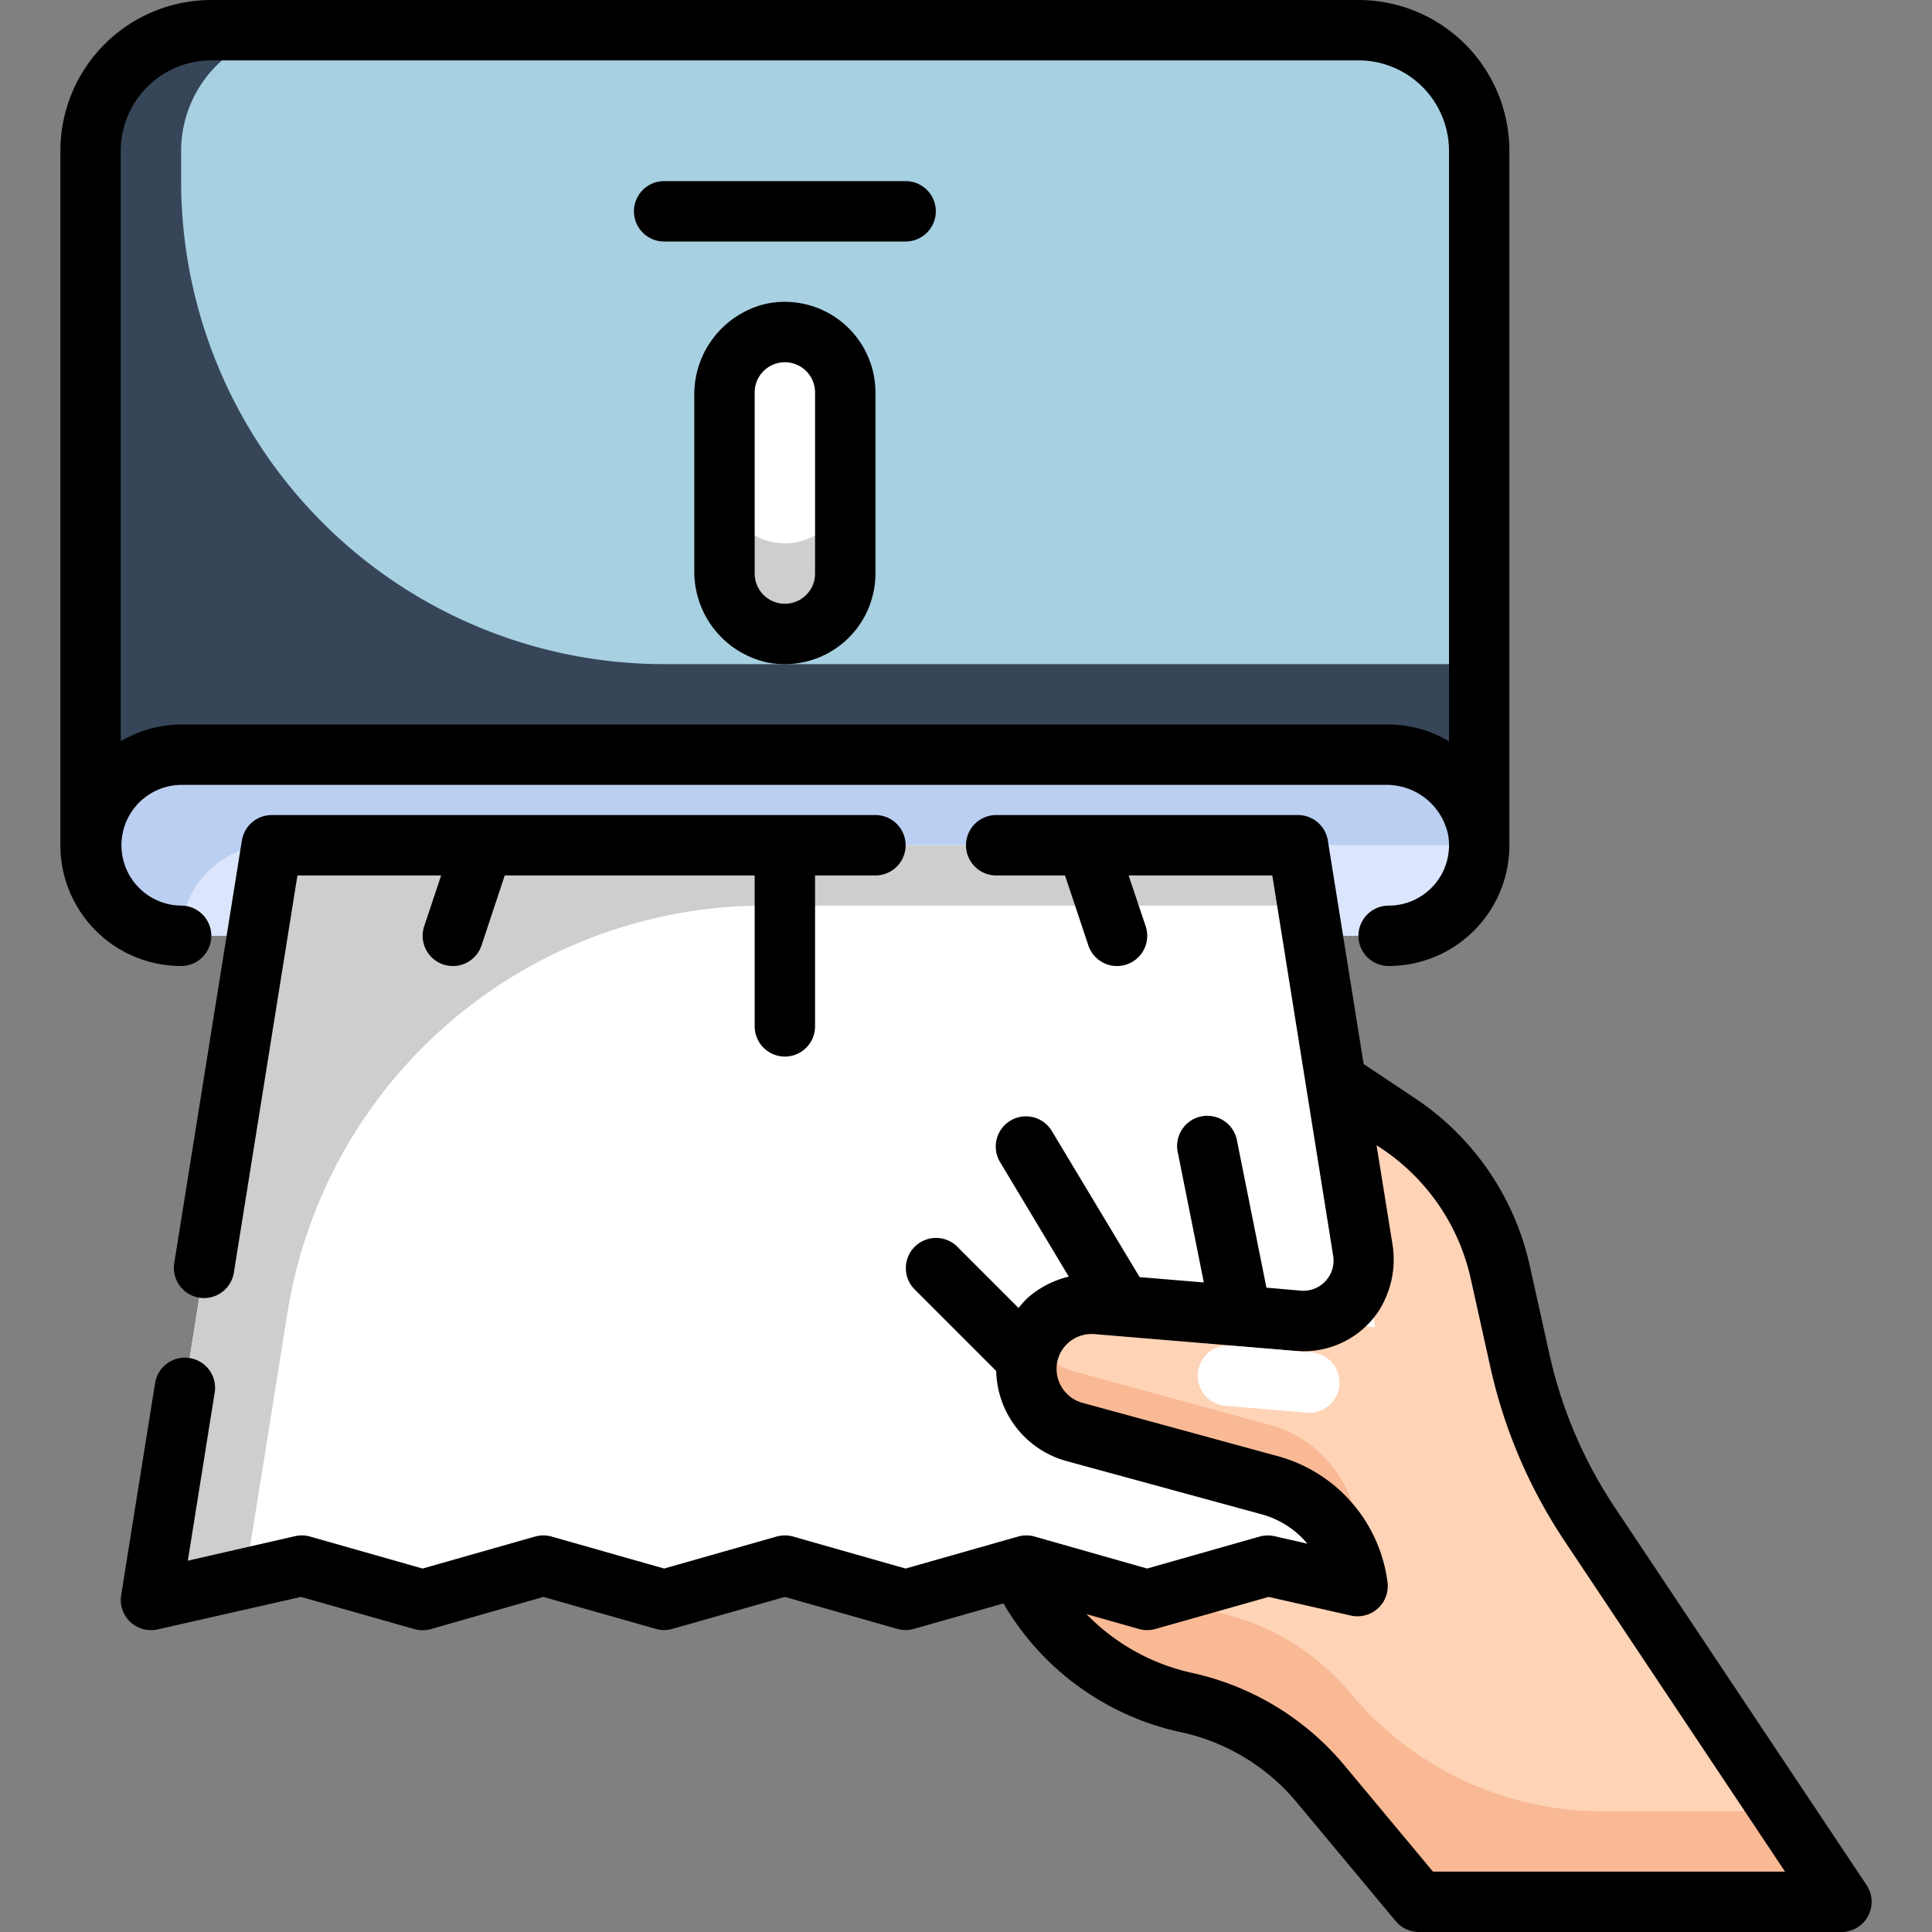 <svg xmlns="http://www.w3.org/2000/svg" version="1.1" xmlns:xlink="http://www.w3.org/1999/xlink" width="512" height="512" x="0" y="0" viewBox="0 0 64 64" style="enable-background:new 0 0 512 512" xml:space="preserve" class=""><rect x="0" y="0" width="64" height="64" fill="#808080" stroke="none"/><g><g data-name="Layer 8"><path d="M7 1h38a4 4 0 0 1 4 4v23H3V5a4 4 0 0 1 4-4Z" style="" fill="#a7d0e1" data-original="#a7d0e1" class=""></path><path d="M22 22A16 16 0 0 1 6 6V5a4 4 0 0 1 4-4H7a4 4 0 0 0-4 4v23h46v-6Z" style="" fill="#364658" data-original="#80bbce" class="" opacity="1"></path><rect width="46" height="6" x="3" y="25" rx="3" style="" fill="#dbe6fd" data-original="#dbe6fd"></rect><path d="M9 28h40a3 3 0 0 0-3-3H6a3 3 0 0 0 0 6 3 3 0 0 1 3-3Z" style="" fill="#bbcff2" data-original="#bbcff2" class=""></path><path d="m61 63-8.342-12.513a15.985 15.985 0 0 1-2.306-5.405l-.652-2.944a7.994 7.994 0 0 0-3.372-4.921L43 35l-10 4v9.583a8 8 0 0 0 6.265 7.809l.071.016a8 8 0 0 1 4.411 2.692L47 63Z" style="" fill="#ffd3b6" data-original="#ffd3b6" class=""></path><path d="M44.747 56.1a8 8 0 0 0-4.409-2.688l-.075-.016A8 8 0 0 1 34 45.583V38.6l-1 .4v9.583a8 8 0 0 0 6.263 7.809l.075.016a8 8 0 0 1 4.409 2.692L47 63h14l-2-3h-5.918a10.848 10.848 0 0 1-8.335-3.9Z" style="" fill="#f9b995" data-original="#f9b995" class=""></path><path d="m47 53-5-1-4 1-4-1-4 1-4-1-4 1-4-1-4 1-4-1-5 1 4-25h34l4 25z" style="" fill="#ffffff" data-original="#e6e6e6" class="" opacity="1"></path><path d="M43.32 30 43 28H9L5 53l3.1-.62 1.425-8.908A16 16 0 0 1 25.324 30Z" style="" fill="#cecece" data-original="#cecece" class=""></path><path d="m51 55-5-11-9.659-.8A2.162 2.162 0 0 0 34 45.349a2.16 2.16 0 0 0 1.593 2.085l6.459 1.766A4 4 0 0 1 45 53.055V55Z" style="" fill="#ffd3b6" data-original="#ffd3b6" class=""></path><path d="M45 51.06V53a3.99 3.99 0 0 0-2.95-3.8l-6.46-1.77a2.138 2.138 0 0 1-1.34-3.07 2.16 2.16 0 0 0 1.34 1.07l6.46 1.77A3.994 3.994 0 0 1 45 51.06Z" style="" fill="#f9b995" data-original="#f9b995" class=""></path><rect width="4" height="10" x="24" y="11" rx="2" style="" fill="#ffffff" data-original="#e6e6e6" class="" opacity="1"></rect><path d="M26 18a2 2 0 0 1-2-2v3a2 2 0 0 0 4 0v-3a2 2 0 0 1-2 2Z" style="" fill="#cecece" data-original="#cecece" class=""></path><path d="M61.832 62.445 53.49 49.932a15.026 15.026 0 0 1-2.162-5.068l-.654-2.943a9 9 0 0 0-3.794-5.536l-1.708-1.139-1.185-7.4A1 1 0 0 0 43 27H33a1 1 0 0 0 0 2h2.28l.772 2.316a1 1 0 0 0 1.9-.632L37.387 29h4.76l2.016 12.6a1 1 0 0 1-1.07 1.155l-1.141-.1-.972-4.855a1 1 0 1 0-1.96.392l.858 4.291-2.126-.177-2.9-4.825a1 1 0 1 0-1.714 1.03l2.267 3.779a3.173 3.173 0 0 0-1.389.728 3.367 3.367 0 0 0-.274.311l-2.04-2.04a1 1 0 0 0-1.414 1.414l2.713 2.713A3.165 3.165 0 0 0 35.33 48.4l6.459 1.762a3.006 3.006 0 0 1 1.519.974l-1.084-.247a1.008 1.008 0 0 0-.5.013L38 51.96l-3.727-1.06a1.012 1.012 0 0 0-.546 0L30 51.96l-3.727-1.06a1.012 1.012 0 0 0-.546 0L22 51.96l-3.727-1.06a1.012 1.012 0 0 0-.546 0L14 51.96l-3.729-1.06a.992.992 0 0 0-.493-.013l-3.556.813.885-5.539a1 1 0 1 0-1.974-.316l-1.12 7A1 1 0 0 0 5 54a1.048 1.048 0 0 0 .222-.024L9.973 52.9l3.754 1.066a.993.993 0 0 0 .546 0L18 52.9l3.727 1.059a.993.993 0 0 0 .546 0L26 52.9l3.727 1.059a.993.993 0 0 0 .546 0l2.968-.843a8.993 8.993 0 0 0 5.827 4.254 6.888 6.888 0 0 1 3.812 2.244l3.352 4.023A1 1 0 0 0 47 64h14a1 1 0 0 0 .832-1.555ZM47.469 62l-2.954-3.545a9.1 9.1 0 0 0-5.034-3.039 6.976 6.976 0 0 1-3.491-1.947l1.737.493a.993.993 0 0 0 .546 0l3.754-1.062 2.718.617a1.006 1.006 0 0 0 .9-.237 1 1 0 0 0 .318-.868 4.986 4.986 0 0 0-3.643-4.177l-6.464-1.765A1.167 1.167 0 0 1 35 45.349a1.151 1.151 0 0 1 .375-.855 1.173 1.173 0 0 1 .883-.3l6.669.556a2.98 2.98 0 0 0 2.722-1.289 3.173 3.173 0 0 0 .467-2.312l-.516-3.212.168.111a7 7 0 0 1 2.951 4.306l.653 2.941a17.026 17.026 0 0 0 2.452 5.746L59.132 62ZM25.4 10.058a3.081 3.081 0 0 0-2.4 3.06v5.764a3.081 3.081 0 0 0 2.4 3.06A3.005 3.005 0 0 0 29 19v-6a3.005 3.005 0 0 0-3.6-2.942ZM27 19a1 1 0 0 1-2 0v-6a1 1 0 0 1 2 0ZM22 8h8a1 1 0 0 0 0-2h-8a1 1 0 0 0 0 2Z" fill="#000000" opacity="1" data-original="#000000" class=""></path><path d="M7 31a1 1 0 0 0-.953-1A2 2 0 1 1 6 26h39.887a2.08 2.08 0 0 1 2.085 1.662A2 2 0 0 1 46 30a1 1 0 0 0 0 2 4 4 0 0 0 4-4V5a5 5 0 0 0-5-5H7a5 5 0 0 0-5 5v23a4 4 0 0 0 4 4 1 1 0 0 0 1-1ZM7 2h38a3 3 0 0 1 3 3v19.556A3.959 3.959 0 0 0 46 24H6a3.959 3.959 0 0 0-2 .556V5a3 3 0 0 1 3-3Z" fill="#000000" opacity="1" data-original="#000000" class=""></path><path d="M26 35a1 1 0 0 0 1-1v-5h2a1 1 0 0 0 0-2H9a1 1 0 0 0-.987.842l-2.241 14a1 1 0 0 0 .83 1.145.947.947 0 0 0 .159.013 1 1 0 0 0 .986-.842L9.853 29h4.76l-.561 1.684a1 1 0 1 0 1.9.632L16.72 29H25v5a1 1 0 0 0 1 1Z" fill="#000000" opacity="1" data-original="#000000" class=""></path><path d="M43.332 46.792h-.084l-2.665-.223a1 1 0 0 1 .166-1.993l2.665.222a1 1 0 0 1-.082 2Z" style="" fill="#ffffff" data-original="#ffffff" class=""></path></g></g></svg>